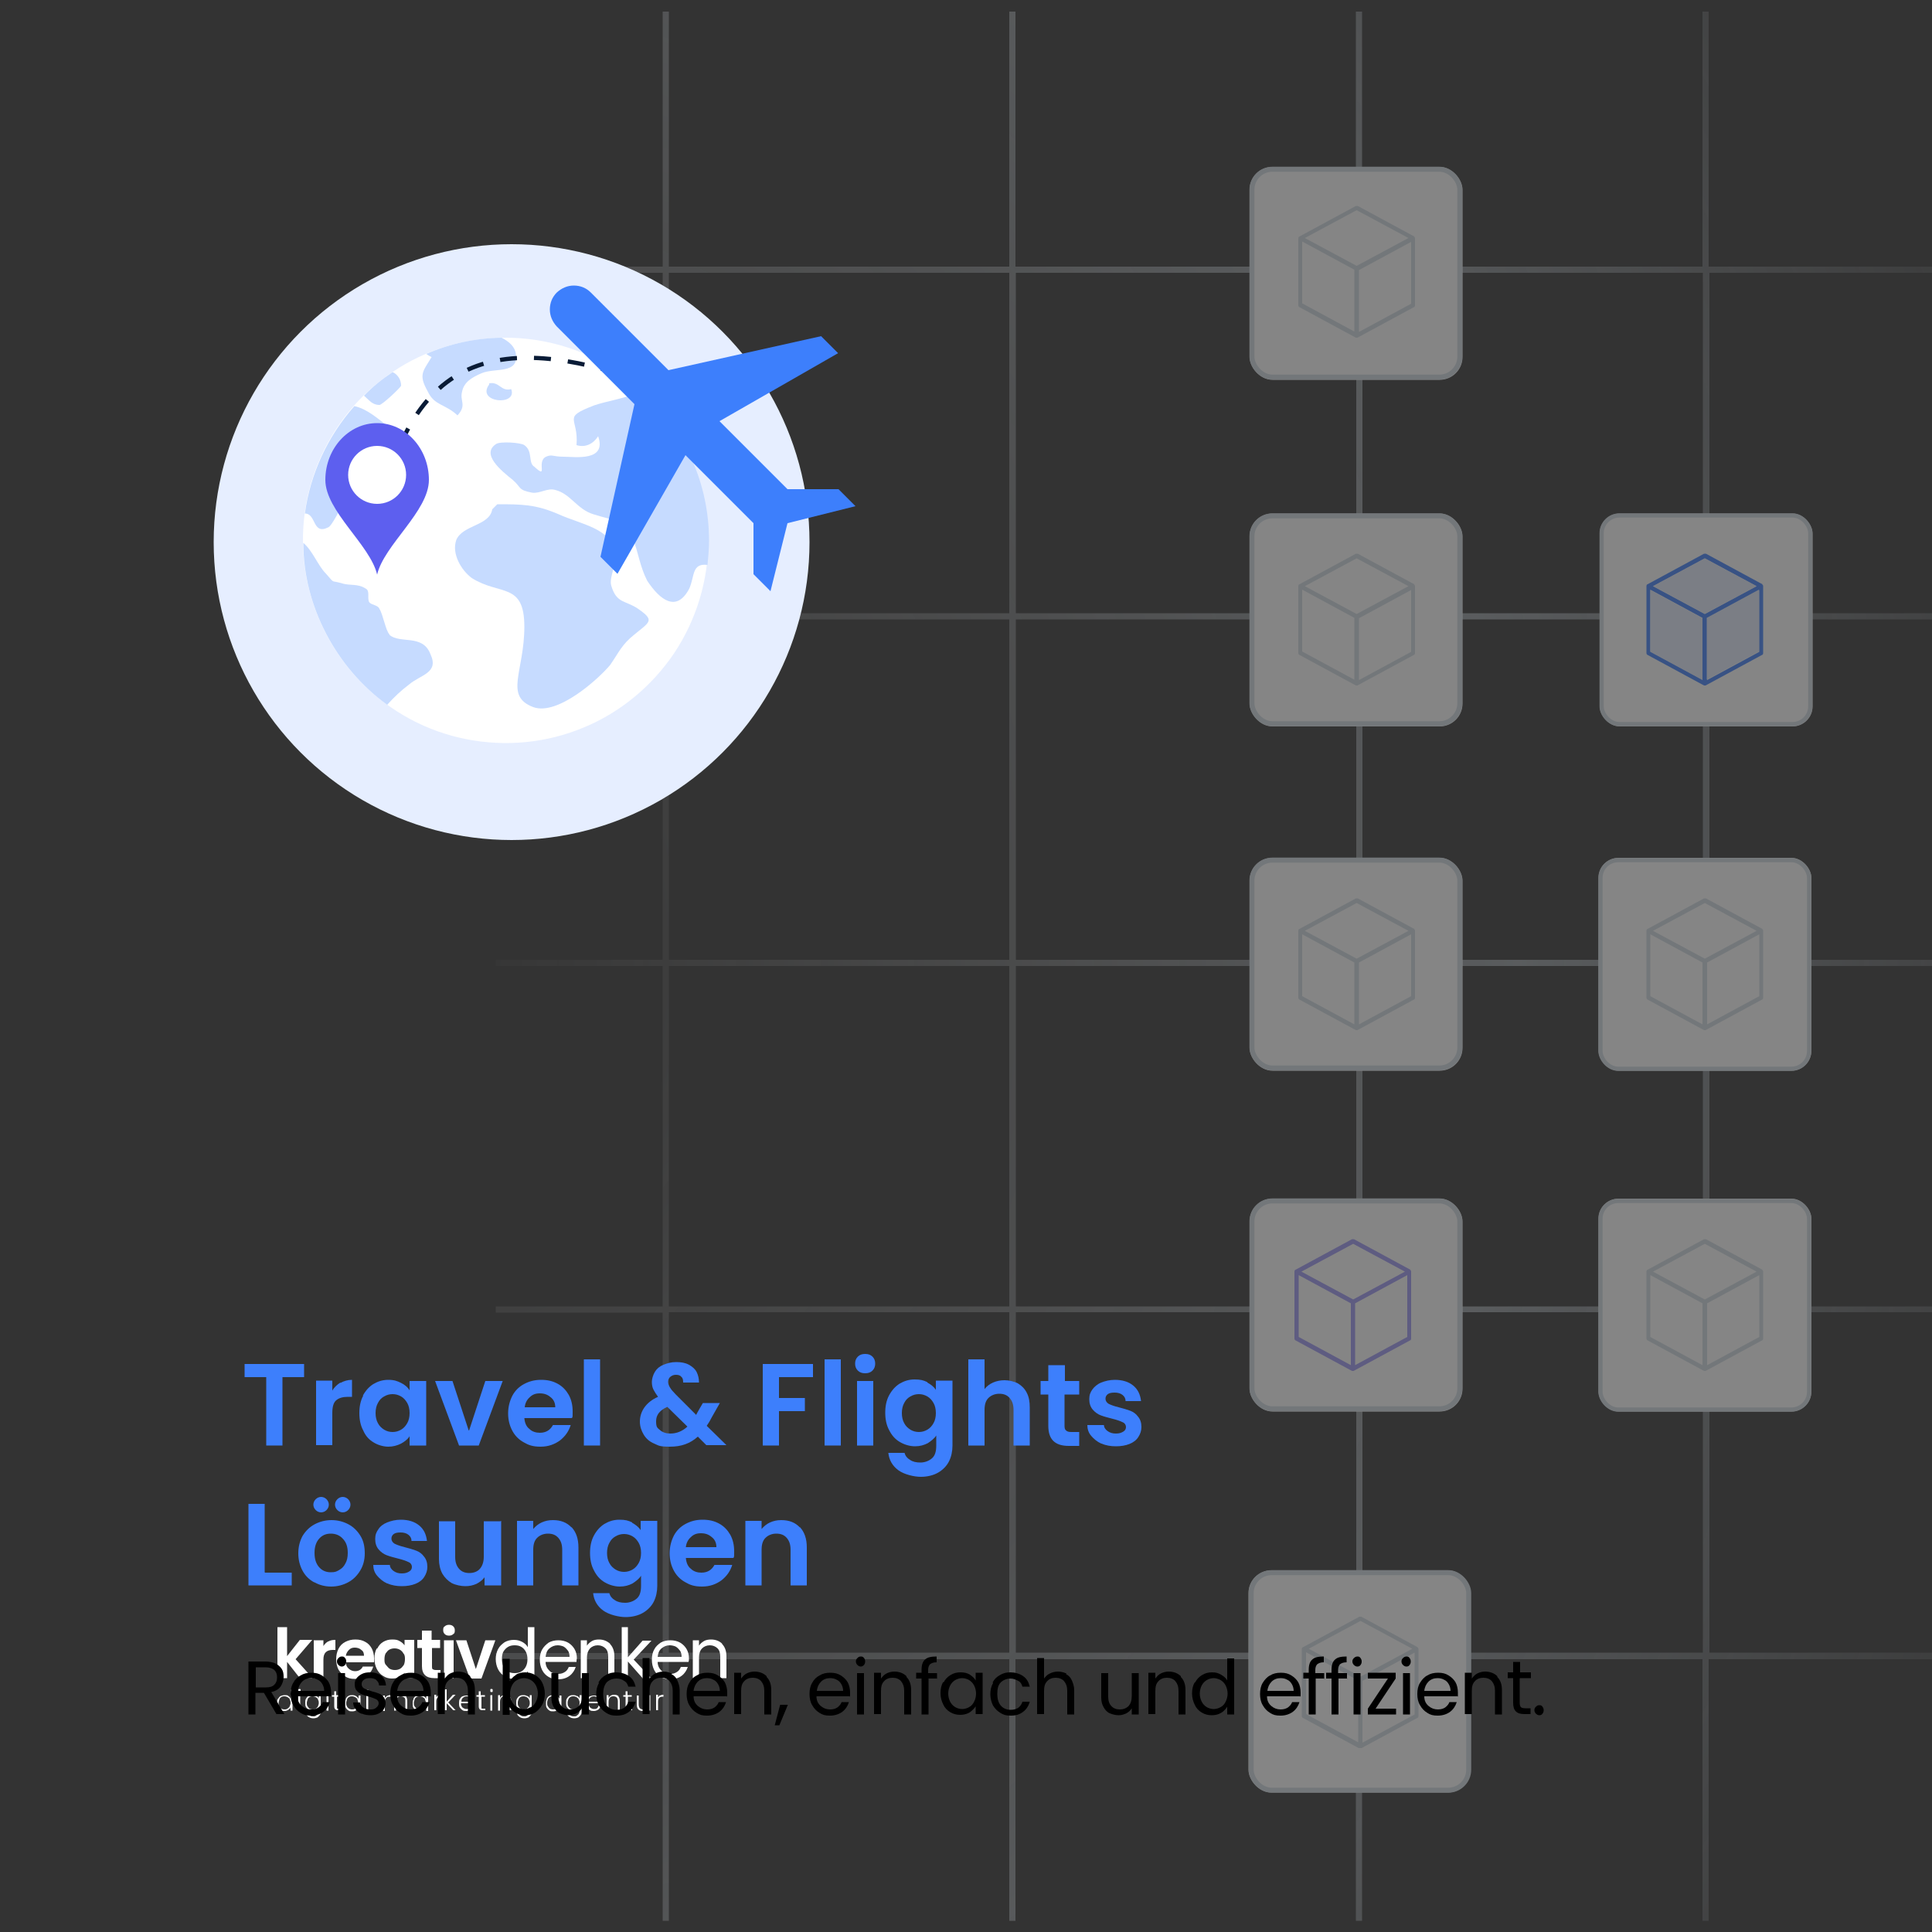 <svg xmlns="http://www.w3.org/2000/svg" xmlns:xlink="http://www.w3.org/1999/xlink" viewBox="0 0 500 500"><rect x="0" y="0" width="500" height="500" fill="#333333" stroke="none"/><defs><style>      .cls-1 {        clip-path: url(#clippath-6);      }      .cls-2 {        clip-path: url(#clippath-7);      }      .cls-3 {        fill: #d2dce4;      }      .cls-4 {        clip-path: url(#clippath-4);      }      .cls-5 {        mask: url(#mask-1);      }      .cls-6 {        fill-opacity: .5;      }      .cls-6, .cls-7, .cls-8, .cls-9 {        fill: #fece4d;      }      .cls-10 {        fill: url(#Unbenannter_Verlauf_55);        fill-rule: evenodd;      }      .cls-11 {        fill: #fff;      }      .cls-12 {        mask: url(#mask);      }      .cls-13 {        stroke-width: 1.1px;      }      .cls-13, .cls-14, .cls-15, .cls-16, .cls-17, .cls-18 {        fill: none;      }      .cls-13, .cls-15, .cls-18 {        stroke: #d2dce4;      }      .cls-19 {        fill: #e6eeff;      }      .cls-20 {        clip-path: url(#clippath-1);      }      .cls-21 {        fill: #5d5fef;      }      .cls-22 {        clip-path: url(#clippath-5);      }      .cls-23 {        clip-path: url(#clippath-8);      }      .cls-15 {        stroke-width: 1.3px;      }      .cls-16 {        isolation: isolate;        stroke: #3d7ffc;        stroke-width: 1.1px;      }      .cls-16, .cls-24 {        opacity: .8;      }      .cls-25 {        clip-path: url(#clippath-3);      }      .cls-8 {        fill-opacity: .7;      }      .cls-26 {        fill: #c6dbff;      }      .cls-27 {        fill: #9d97f4;      }      .cls-28 {        fill: #f5f8ff;        stroke: #000;        stroke-width: .3px;      }      .cls-9 {        fill-opacity: .3;      }      .cls-17 {        stroke: #091b36;        stroke-dasharray: 4.4 4.4;        stroke-linejoin: round;        stroke-width: 1.1px;      }      .cls-29 {        fill: #3d7ffc;      }      .cls-30 {        clip-path: url(#clippath-2);      }      .cls-18 {        stroke-width: .9px;      }      .cls-31 {        clip-path: url(#clippath);      }      .cls-32 {        opacity: .5;      }    </style><radialGradient id="Unbenannter_Verlauf_55" data-name="Unbenannter Verlauf 55" cx=".2" cy="500" fx=".2" fy="500" r=".9" gradientTransform="translate(-.4 295549.5) scale(533.5 -590.6)" gradientUnits="userSpaceOnUse"><stop offset="0" stop-color="#fff" stop-opacity="0"></stop><stop offset=".6" stop-color="#d2dce4" stop-opacity=".6"></stop><stop offset="1" stop-color="#d2dce4" stop-opacity="0"></stop></radialGradient><clipPath id="clippath"><rect class="cls-14" x="426" y="143.3" width="30.3" height="34.1"></rect></clipPath><clipPath id="clippath-1"><rect class="cls-14" x="426" y="232.5" width="30.3" height="34.1"></rect></clipPath><clipPath id="clippath-2"><rect class="cls-14" x="426" y="320.6" width="30.3" height="34.1"></rect></clipPath><clipPath id="clippath-3"><rect class="cls-14" x="335.9" y="143.3" width="30.3" height="34.1"></rect></clipPath><clipPath id="clippath-4"><rect class="cls-14" x="335.9" y="232.5" width="30.3" height="34.1"></rect></clipPath><clipPath id="clippath-5"><rect class="cls-14" x="335" y="320.6" width="30.3" height="34.1"></rect></clipPath><clipPath id="clippath-6"><rect class="cls-14" x="336.9" y="418.3" width="30.3" height="34.1"></rect></clipPath><clipPath id="clippath-7"><rect class="cls-14" x="335.9" y="53.2" width="30.3" height="34.1"></rect></clipPath><clipPath id="clippath-8"><rect class="cls-14" x="516.1" y="232.5" width="30.3" height="34.1"></rect></clipPath><mask id="mask" x="-27" y="404.1" width="82.1" height="28.9" maskUnits="userSpaceOnUse"><g id="mask0_1855_57356"><path class="cls-26" d="M-27,404.1H29.7v25.4H-27v-25.4Z"></path></g></mask><mask id="mask-1" x="-26.9" y="401.6" width="82.1" height="31.4" maskUnits="userSpaceOnUse"><g id="mask1_1855_57356"><rect class="cls-28" x="-26.8" y="401.7" width="56.3" height="26.3"></rect></g></mask></defs><g><g id="Ebene_1"><g class="cls-32"><g class="cls-24"><path class="cls-10" d="M173.1,3h-1.6s0,66,0,66h-43.2v1.6s43.2,0,43.2,0v88.1h-43.2v1.6s43.2,0,43.2,0v88.1h-43.2v1.6s43.2,0,43.2,0v88.1h-43.2v1.6s43.2,0,43.2,0v88.1h-43.2v1.6s43.2,0,43.2,0v67.7h1.6v-67.7h88.1v67.7h1.6v-67.7h88.1v67.7h1.6v-67.7h88.1v67.7h1.6v-67.7h88.1v67.7h1.6v-67.7h42.4v-1.6h-42.4v-88.1h42.4v-1.6h-42.4v-88.1h42.4v-1.6h-42.4v-88.1h42.4v-1.6h-42.4v-88.1h42.4v-1.6h-42.4V3h-1.6s0,66,0,66h-88.1V3h-1.6s0,66,0,66h-88.1V3h-1.6s0,66,0,66h-88.1V3h-1.6s0,66,0,66h-88.1V3ZM173.1,160.3h88.1v88.1h-88.1v-88.1ZM352.6,250h88.1v88.1h-88.1v-88.1ZM351,338.1h-88.1v-88.1h88.1v88.1ZM352.6,248.4v-88.1h88.1v88.1h-88.1ZM351,248.4h-88.1v-88.1h88.1v88.1ZM173.1,250h88.1v88.1h-88.1v-88.1ZM173.1,427.7v-88.1h88.1v88.1h-88.1ZM262.9,427.7v-88.1h88.1v88.1h-88.1ZM352.6,427.7v-88.1h88.1v88.1h-88.1ZM530.5,427.7h-88.1v-88.1h88.1v88.1ZM530.5,338.1h-88.1v-88.1h88.1v88.1ZM530.5,248.4h-88.1v-88.1h88.1v88.1ZM530.5,70.6v88.1h-88.1v-88.1h88.1ZM440.7,70.6v88.1h-88.1v-88.1h88.1ZM351,70.6v88.1h-88.1v-88.1h88.1ZM261.2,70.6v88.1h-88.1v-88.1h88.1Z"></path><g><rect class="cls-11" x="414" y="132.9" width="55.1" height="55.1" rx="5.2" ry="5.2"></rect><rect class="cls-13" x="414.5" y="133.4" width="54" height="54" rx="4.6" ry="4.6"></rect></g><g class="cls-31"><g><path class="cls-29" d="M456.1,151.2l-14.6-7.9c-.2,0-.4,0-.5,0l-14.6,7.9c-.2,0-.3.3-.3.5v17.3c0,.2.1.4.3.5l14.6,7.9s0,0,0,0c0,0,0,0,0,0,0,0,.1,0,.2,0s.1,0,.2,0c0,0,0,0,0,0,0,0,0,0,0,0l14.6-7.9c.2,0,.3-.3.3-.5v-17.3c0-.2-.1-.4-.3-.5h0ZM440.6,159.9v16l-13.5-7.3v-16l13.5,7.3ZM454.6,151.7l-13.4,7.2-13.4-7.2,13.4-7.2,13.4,7.2ZM455.3,152.7v16l-13.5,7.3v-16l13.5-7.3Z"></path><path class="cls-19" d="M441.7,159.9l13.5-7.3v16l-13.5,7.3v-16Z"></path><path class="cls-19" d="M427.1,152.7l13.5,7.3v16l-13.5-7.3v-16Z"></path><path class="cls-19" d="M441.2,144.5l-13.4,7.2,13.4,7.2,13.4-7.2-13.4-7.2Z"></path></g></g><g><rect class="cls-11" x="413.7" y="222" width="55.1" height="55.1" rx="5.2" ry="5.2"></rect><rect class="cls-13" x="414.2" y="222.6" width="54" height="54" rx="4.6" ry="4.6"></rect></g><g class="cls-20"><path class="cls-3" d="M456.1,240.4l-14.6-7.9c-.2,0-.4,0-.5,0l-14.6,7.9c-.2,0-.3.3-.3.5v17.3c0,.2.1.4.3.5l14.6,7.9s0,0,0,0c0,0,0,0,0,0,0,0,.1,0,.2,0s.1,0,.2,0c0,0,0,0,0,0,0,0,0,0,0,0l14.6-7.9c.2,0,.3-.3.3-.5v-17.3c0-.2-.1-.4-.3-.5h0ZM440.6,249.1v16l-13.5-7.3v-16l13.5,7.3ZM454.6,240.9l-13.4,7.2-13.4-7.2,13.4-7.2,13.4,7.2ZM455.3,241.8v16l-13.5,7.3v-16l13.5-7.3Z"></path></g><g><rect class="cls-11" x="413.7" y="310.2" width="55.1" height="55.1" rx="5.2" ry="5.2"></rect><rect class="cls-13" x="414.2" y="310.8" width="54" height="54" rx="4.6" ry="4.6"></rect></g><g class="cls-30"><path class="cls-3" d="M456.1,328.6l-14.6-7.9c-.2,0-.4,0-.5,0l-14.6,7.9c-.2,0-.3.3-.3.5v17.3c0,.2.1.4.3.5l14.6,7.9s0,0,0,0c0,0,0,0,0,0,0,0,.1,0,.2,0s.1,0,.2,0c0,0,0,0,0,0,0,0,0,0,0,0l14.6-7.9c.2,0,.3-.3.3-.5v-17.3c0-.2-.1-.4-.3-.5h0ZM440.6,337.3v16l-13.5-7.3v-16l13.5,7.3ZM454.6,329.1l-13.4,7.2-13.4-7.2,13.4-7.2,13.4,7.2ZM455.3,330v16l-13.5,7.3v-16l13.5-7.3Z"></path></g><g><rect class="cls-11" x="323.4" y="132.9" width="55.1" height="55.1" rx="5.9" ry="5.9"></rect><rect class="cls-15" x="324" y="133.5" width="53.8" height="53.8" rx="5.3" ry="5.3"></rect></g><g class="cls-25"><path class="cls-3" d="M366,151.2l-14.6-7.9c-.2,0-.4,0-.5,0l-14.6,7.9c-.2,0-.3.3-.3.5v17.3c0,.2.1.4.3.5l14.6,7.9s0,0,0,0c0,0,0,0,0,0,0,0,.1,0,.2,0s.1,0,.2,0c0,0,0,0,0,0,0,0,0,0,0,0l14.6-7.9c.2,0,.3-.3.3-.5v-17.3c0-.2-.1-.4-.3-.5h0ZM350.5,159.9v16l-13.5-7.3v-16l13.5,7.3ZM364.5,151.7l-13.4,7.2-13.4-7.2,13.4-7.2,13.4,7.2ZM365.2,152.7v16l-13.5,7.3v-16l13.5-7.3Z"></path></g><g><rect class="cls-11" x="323.4" y="222" width="55.1" height="55.1" rx="5.9" ry="5.9"></rect><rect class="cls-15" x="324" y="222.6" width="53.8" height="53.8" rx="5.3" ry="5.3"></rect></g><g class="cls-4"><path class="cls-3" d="M366,240.4l-14.6-7.9c-.2,0-.4,0-.5,0l-14.6,7.9c-.2,0-.3.3-.3.5v17.3c0,.2.1.4.3.5l14.6,7.9s0,0,0,0c0,0,0,0,0,0,0,0,.1,0,.2,0s.1,0,.2,0c0,0,0,0,0,0,0,0,0,0,0,0l14.6-7.9c.2,0,.3-.3.3-.5v-17.3c0-.2-.1-.4-.3-.5h0ZM350.5,249.1v16l-13.5-7.3v-16l13.5,7.3ZM364.5,240.9l-13.4,7.2-13.4-7.2,13.4-7.2,13.4,7.2ZM365.2,241.8v16l-13.5,7.3v-16l13.5-7.3Z"></path></g><g><rect class="cls-11" x="323.4" y="310.2" width="55.1" height="55.1" rx="5.9" ry="5.9"></rect><rect class="cls-15" x="324" y="310.8" width="53.8" height="53.8" rx="5.3" ry="5.3"></rect></g><g class="cls-22"><path class="cls-27" d="M365,328.6l-14.6-7.9c-.2,0-.4,0-.5,0l-14.6,7.9c-.2,0-.3.3-.3.5v17.3c0,.2.1.4.3.5l14.6,7.9s0,0,0,0c0,0,0,0,0,0,0,0,.1,0,.2,0s.1,0,.2,0c0,0,0,0,0,0,0,0,0,0,0,0l14.6-7.9c.2,0,.3-.3.3-.5v-17.3c0-.2-.1-.4-.3-.5h0ZM349.6,337.3v16l-13.5-7.3v-16l13.5,7.3ZM363.6,329.1l-13.4,7.2-13.4-7.2,13.4-7.2,13.4,7.2ZM364.2,330v16l-13.5,7.3v-16l13.5-7.3Z"></path></g><g><rect class="cls-11" x="323.1" y="406.4" width="57.5" height="57.5" rx="5.9" ry="5.9"></rect><rect class="cls-15" x="323.8" y="407" width="56.3" height="56.3" rx="5.3" ry="5.3"></rect></g><g class="cls-1"><path class="cls-3" d="M366.9,426.3l-14.6-7.9c-.2,0-.4,0-.5,0l-14.6,7.9c-.2,0-.3.3-.3.5v17.3c0,.2.1.4.3.5l14.6,7.9s0,0,0,0c0,0,0,0,0,0,0,0,.1,0,.2,0s.1,0,.2,0c0,0,0,0,0,0,0,0,0,0,0,0l14.6-7.9c.2,0,.3-.3.3-.5v-17.3c0-.2-.1-.4-.3-.5h0ZM351.5,434.9v16l-13.5-7.3v-16l13.5,7.3ZM365.5,426.7l-13.4,7.2-13.4-7.2,13.4-7.2,13.4,7.2ZM366.1,427.7v16l-13.5,7.3v-16l13.5-7.3Z"></path></g><g><rect class="cls-11" x="323.4" y="43.2" width="55.1" height="55.1" rx="5.9" ry="5.9"></rect><rect class="cls-15" x="324" y="43.8" width="53.8" height="53.8" rx="5.3" ry="5.3"></rect></g><g class="cls-2"><path class="cls-3" d="M366,61.2l-14.6-7.9c-.2,0-.4,0-.5,0l-14.6,7.9c-.2,0-.3.3-.3.5v17.3c0,.2.1.4.3.5l14.6,7.9s0,0,0,0c0,0,0,0,0,0,0,0,.1,0,.2,0s.1,0,.2,0c0,0,0,0,0,0,0,0,0,0,0,0l14.6-7.9c.2,0,.3-.3.3-.5v-17.3c0-.2-.1-.4-.3-.5h0ZM350.5,69.8v16l-13.5-7.3v-16l13.5,7.3ZM364.5,61.6l-13.4,7.2-13.4-7.2,13.4-7.2,13.4,7.2ZM365.2,62.6v16l-13.5,7.3v-16l13.5-7.3Z"></path></g><g><rect class="cls-11" x="503.8" y="222" width="55.1" height="55.1" rx="4.2" ry="4.2"></rect><rect class="cls-18" x="504.2" y="222.5" width="54.2" height="54.2" rx="3.8" ry="3.8"></rect></g></g><g class="cls-23"><g><path class="cls-7" d="M546.2,240.4l-14.6-7.9c-.2,0-.4,0-.5,0l-14.6,7.9c-.2,0-.3.3-.3.5v17.3c0,.2.1.4.3.5l14.6,7.9s0,0,0,0c0,0,0,0,0,0,0,0,.1,0,.2,0s.1,0,.2,0c0,0,0,0,0,0,0,0,0,0,0,0l14.6-7.9c.2,0,.3-.3.3-.5v-17.3c0-.2-.1-.4-.3-.5h0ZM530.7,249.1v16l-13.5-7.3v-16l13.5,7.3ZM544.7,240.9l-13.4,7.2-13.4-7.2,13.4-7.2,13.4,7.2ZM545.3,241.8v16l-13.5,7.3v-16l13.5-7.3Z"></path><path class="cls-8" d="M531.8,249.1l13.5-7.3v16l-13.5,7.3v-16Z"></path><path class="cls-9" d="M517.2,241.8l13.5,7.3v16l-13.5-7.3v-16Z"></path><path class="cls-6" d="M531.3,233.7l-13.4,7.2,13.4,7.2,13.4-7.2-13.4-7.2Z"></path></g></g></g><g><g><path class="cls-11" d="M77.6,434.3l-3.3-4.2v4.2h-2.5v-13.2h2.5v7.5l3.3-4.2h3.2l-4.3,5,4.4,4.9h-3.3,0Z"></path><path class="cls-11" d="M85,424.8c.5-.3,1.1-.4,1.8-.4v2.6h-.7c-.8,0-1.4.2-1.8.6s-.6,1-.6,1.9v4.9h-2.5v-9.9h2.5v1.5c.3-.5.7-.9,1.2-1.2h0Z"></path><path class="cls-11" d="M96.7,430.2h-7.2c0,.7.3,1.3.8,1.7s1,.6,1.6.6c.9,0,1.6-.4,2-1.2h2.7c-.3,1-.8,1.7-1.7,2.3s-1.8.9-3,.9-1.8-.2-2.5-.6-1.3-1-1.8-1.8c-.4-.8-.6-1.7-.6-2.7s.2-1.9.6-2.7c.4-.8,1-1.4,1.8-1.8s1.6-.6,2.6-.6,1.8.2,2.5.6c.8.4,1.3,1,1.7,1.7.4.8.6,1.6.6,2.5v1.1ZM94.2,428.5c0-.7-.2-1.2-.7-1.5-.4-.4-1-.6-1.7-.6s-1.1.2-1.5.6-.7.9-.8,1.5h4.7Z"></path><path class="cls-11" d="M97.6,426.7c.4-.8.9-1.4,1.6-1.8s1.4-.6,2.3-.6,1.4.1,1.9.4c.6.3,1,.7,1.3,1.1v-1.4h2.5v9.9h-2.5v-1.4c-.3.4-.8.9-1.3,1.1-.6.3-1.2.4-2,.4s-1.6-.2-2.3-.7c-.7-.4-1.2-1-1.6-1.8s-.6-1.7-.6-2.7.2-1.9.6-2.6h0ZM104.4,427.9c-.2-.4-.6-.8-1-1s-.8-.3-1.3-.3-.9.1-1.3.3-.7.6-1,1c-.2.4-.3.9-.3,1.5s0,1.1.4,1.5.6.8,1,1,.8.3,1.3.3.9-.1,1.3-.3c.4-.2.7-.6,1-1,.2-.4.3-1,.3-1.5s0-1.1-.4-1.5Z"></path><path class="cls-11" d="M111.8,426.5v4.8c0,.3,0,.6.2.7s.4.2.8.2h1.2v2.1h-1.6c-2.1,0-3.2-1-3.2-3.1v-4.7h-1.2v-2.1h1.2v-2.4h2.5v2.4h2.2v2.1h-2.2,0Z"></path><path class="cls-11" d="M115.1,422.9c-.3-.3-.4-.6-.4-1s0-.8.4-1c.3-.3.7-.4,1.1-.4s.8.1,1.1.4c.3.3.4.6.4,1s0,.8-.4,1c-.3.3-.7.4-1.1.4s-.8-.1-1.1-.4ZM117.4,424.5v9.9h-2.5v-9.9h2.5Z"></path><path class="cls-11" d="M123.1,432.1l2.5-7.6h2.6l-3.6,9.9h-3l-3.6-9.9h2.7l2.5,7.6h0Z"></path><path class="cls-11" d="M128.9,426.8c.4-.8,1-1.3,1.7-1.8.7-.4,1.5-.6,2.4-.6s1.5.2,2.1.5,1.2.8,1.5,1.4v-5.2h1.7v13.2h-1.7v-1.8c-.3.6-.8,1.1-1.4,1.4-.6.4-1.4.6-2.2.6s-1.7-.2-2.4-.7c-.7-.4-1.3-1-1.7-1.8s-.6-1.7-.6-2.6.2-1.9.6-2.6h0ZM136.1,427.5c-.3-.6-.7-1-1.2-1.3s-1.1-.4-1.7-.4-1.2.1-1.7.4-.9.7-1.2,1.2-.4,1.2-.4,1.9.1,1.4.4,2c.3.6.7,1,1.2,1.3s1.1.4,1.7.4,1.2-.1,1.7-.4.9-.7,1.2-1.3c.3-.6.4-1.2.4-1.9s-.1-1.3-.4-1.9h0Z"></path><path class="cls-11" d="M149,430.1h-7.8c0,1,.4,1.7,1,2.3s1.3.8,2.2.8,1.3-.2,1.8-.5.8-.8,1-1.3h1.8c-.3.9-.8,1.7-1.6,2.3s-1.8.9-2.9.9-1.8-.2-2.5-.6-1.3-1-1.7-1.8-.6-1.7-.6-2.7.2-1.9.6-2.6,1-1.3,1.7-1.8c.7-.4,1.6-.6,2.5-.6s1.8.2,2.5.6,1.3,1,1.7,1.7.6,1.5.6,2.4c-.1.3-.1.6-.1.9h-.2ZM146.9,427.1c-.3-.4-.7-.8-1.1-1-.5-.2-1-.3-1.5-.3-.8,0-1.5.3-2.1.8s-.9,1.2-1,2.2h6.2c0-.6-.1-1.1-.4-1.6h0Z"></path><path class="cls-11" d="M157.9,425.5c.7.7,1.1,1.8,1.1,3.1v5.7h-1.6v-5.5c0-1-.2-1.7-.7-2.2s-1.2-.8-2-.8-1.5.3-2,.8c-.5.6-.8,1.3-.8,2.3v5.4h-1.6v-9.8h1.6v1.4c.3-.5.8-.9,1.3-1.2s1.2-.4,1.8-.4c1.2,0,2.1.4,2.9,1.1h0Z"></path><path class="cls-11" d="M166.3,434.3l-3.8-4.3v4.3h-1.6v-13.2h1.6v7.8l3.8-4.3h2.3l-4.6,4.9,4.6,4.9h-2.3Z"></path><path class="cls-11" d="M178,430.1h-7.8c0,1,.4,1.7,1,2.3s1.3.8,2.2.8,1.3-.2,1.8-.5.8-.8,1-1.3h1.8c-.3.9-.8,1.7-1.6,2.3-.8.6-1.8.9-2.9.9s-1.8-.2-2.5-.6-1.3-1-1.7-1.8-.6-1.7-.6-2.7.2-1.9.6-2.6c.4-.8,1-1.3,1.7-1.8.7-.4,1.6-.6,2.5-.6s1.8.2,2.5.6,1.3,1,1.7,1.7.6,1.5.6,2.4-.1.6-.1.9h-.2ZM175.9,427.1c-.3-.4-.7-.8-1.1-1-.5-.2-1-.3-1.5-.3-.8,0-1.5.3-2.1.8s-.9,1.2-1,2.2h6.2c0-.6-.1-1.1-.4-1.6h0Z"></path><path class="cls-11" d="M186.9,425.5c.7.7,1.1,1.8,1.1,3.1v5.7h-1.6v-5.5c0-1-.2-1.7-.7-2.2s-1.2-.8-2-.8-1.5.3-2,.8-.8,1.3-.8,2.3v5.4h-1.6v-9.8h1.6v1.4c.3-.5.8-.9,1.3-1.2s1.2-.4,1.8-.4c1.2,0,2.2.4,2.9,1.1h0Z"></path></g><g><path class="cls-11" d="M72,439.6c.2-.3.4-.6.7-.7.3-.1.6-.2,1-.2s.7,0,.9.2c.3.2.5.4.6.7v-2.3h.5v5.4h-.5v-.9c0,.3-.3.5-.6.7s-.6.3-1,.3-.7,0-1-.2-.5-.4-.7-.7c-.2-.3-.2-.7-.2-1.1s0-.8.2-1.1h0ZM75,439.8c0-.2-.3-.4-.6-.6-.2-.1-.5-.2-.8-.2s-.5,0-.8.2c-.2.1-.4.3-.5.6,0,.2-.2.5-.2.9s0,.6.2.9c0,.2.3.4.5.6.2.1.5.2.8.2s.5,0,.8-.2c.2-.1.4-.3.6-.6,0-.2.2-.5.2-.8s0-.6-.2-.9h0Z"></path><path class="cls-11" d="M77.2,437.8s0-.2,0-.3,0-.2,0-.3c0,0,.2-.1.3-.1s.2,0,.3.1c0,0,0,.2,0,.3s0,.2,0,.3c0,0-.2.1-.3.1s-.2,0-.2-.1h-.1ZM77.7,438.7v4h-.5v-4h.5Z"></path><path class="cls-11" d="M81.9,438.9c.3.2.5.4.6.7v-.9h.5v4.1c0,.4,0,.7-.2,1s-.4.5-.7.7c-.3.1-.6.2-1,.2s-.9-.1-1.3-.4-.6-.6-.6-1h.5c0,.3.2.5.5.7.2.2.6.2.9.2s.5,0,.7-.2.4-.3.5-.5.2-.5.2-.8v-1c0,.3-.3.5-.6.7-.3.2-.6.3-1,.3s-.7,0-1-.2-.5-.4-.7-.7c-.2-.3-.2-.7-.2-1.1s0-.8.2-1.1.4-.6.7-.7c.3-.2.6-.2,1-.2s.7.1,1,.3h0ZM82.3,439.8c0-.2-.3-.4-.6-.6-.2-.1-.5-.2-.8-.2s-.5,0-.8.2c-.2.1-.4.3-.5.6,0,.2-.2.5-.2.9s0,.6.2.9.3.4.5.6c.2.1.5.2.8.2s.5,0,.8-.2c.2-.1.4-.3.6-.6,0-.2.2-.5.2-.8s0-.6-.2-.9h0Z"></path><path class="cls-11" d="M84.5,437.8s0-.2,0-.3,0-.2,0-.3.2-.1.3-.1.2,0,.3.1c0,0,0,.2,0,.3s0,.2,0,.3-.2.1-.3.1-.2,0-.3-.1ZM85,438.7v4h-.5v-4h.5Z"></path><path class="cls-11" d="M87.2,439.1v2.5c0,.2,0,.4,0,.5s.2.1.5.1h.5v.4h-.6c-.3,0-.6,0-.8-.2s-.3-.4-.3-.8v-2.5h-.6v-.4h.6v-1h.5v1h1.1v.4h-1.1.1Z"></path><path class="cls-11" d="M89.5,439.6c.2-.3.4-.6.7-.7.3-.2.6-.2,1-.2s.7.1,1,.3.5.4.6.7v-.9h.5v4h-.5v-.9c0,.3-.3.5-.6.7-.3.2-.6.3-1,.3s-.7,0-1-.2-.5-.4-.7-.7c-.2-.3-.2-.7-.2-1.1s0-.8.2-1.1v-.2ZM92.5,439.8c0-.2-.3-.4-.6-.6-.2-.1-.5-.2-.8-.2s-.5,0-.8.2c-.2.1-.4.3-.5.6,0,.2-.2.5-.2.9s0,.6.2.9c0,.2.3.4.5.6.2.1.5.2.8.2s.5,0,.8-.2c.2-.1.4-.3.6-.6,0-.2.2-.5.2-.8s0-.6-.2-.9h0Z"></path><path class="cls-11" d="M95.3,437.3v5.4h-.5v-5.4h.5Z"></path><path class="cls-11" d="M105,439c.3.3.4.7.4,1.3v2.3h-.5v-2.3c0-.4,0-.8-.3-1s-.5-.3-.9-.3-.7.1-.9.4c-.2.2-.3.6-.3,1.1v2.2h-.5v-2.3c0-.4,0-.8-.3-1s-.5-.3-.9-.3-.7.1-.9.4c-.2.2-.3.6-.3,1.1v2.2h-.5v-4h.5v.7c0-.2.3-.4.6-.6.2-.1.5-.2.8-.2s.7,0,.9.2c.3.2.4.4.6.7,0-.3.3-.6.6-.7.3-.2.6-.2.9-.2.5,0,.9.1,1.2.4h-.2Z"></path><path class="cls-11" d="M107,439.6c.2-.3.4-.6.7-.7.3-.2.6-.2,1-.2s.7.1,1,.3.5.4.6.7v-.9h.5v4h-.5v-.9c0,.3-.3.5-.6.7-.3.2-.6.3-1,.3s-.7,0-1-.2-.5-.4-.7-.7c-.2-.3-.2-.7-.2-1.1s0-.8.2-1.1v-.2ZM110,439.8c0-.2-.3-.4-.6-.6-.2-.1-.5-.2-.8-.2s-.5,0-.8.2c-.2.1-.4.3-.5.6,0,.2-.2.5-.2.9s0,.6.2.9.3.4.5.6c.2.1.5.2.8.2s.5,0,.8-.2c.2-.1.4-.3.6-.6,0-.2.2-.5.2-.8s0-.6-.2-.9h0Z"></path><path class="cls-11" d="M113.2,438.8c.2-.1.5-.2.9-.2v.5h0c-.4,0-.7.1-.9.3s-.3.5-.3,1v2.2h-.5v-4h.5v.7c0-.2.3-.4.5-.6h0Z"></path><path class="cls-11" d="M117.3,442.6l-1.7-1.8v1.8h-.5v-5.4h.5v3.2l1.6-1.8h.7l-1.9,2,1.9,2h-.7,0Z"></path><path class="cls-11" d="M122.6,440.8h-3.3c0,.3,0,.6.2.8,0,.2.3.4.5.5s.4.2.7.2.6,0,.8-.2c.2-.2.4-.4.4-.7h.6c0,.4-.3.7-.6,1-.3.2-.7.4-1.2.4s-.7,0-1-.2-.5-.4-.7-.7c-.2-.3-.2-.7-.2-1.1s0-.8.2-1.1c.2-.3.4-.6.7-.7s.6-.2,1-.2.7,0,1,.2.5.4.7.7c0,.3.2.6.2.9v.4-.2ZM122,439.7c0-.2-.3-.4-.5-.5s-.4-.2-.7-.2-.7.1-1,.4c-.3.2-.4.6-.4,1h2.8c0-.3,0-.6-.2-.8h0Z"></path><path class="cls-11" d="M124.6,439.1v2.5c0,.2,0,.4,0,.5s.2.1.5.1h.5v.4h-.6c-.3,0-.6,0-.8-.2s-.3-.4-.3-.8v-2.5h-.6v-.4h.6v-1h.5v1h1.1v.4h-1.1.1Z"></path><path class="cls-11" d="M126.9,437.8s0-.2,0-.3,0-.2,0-.3.2-.1.3-.1.2,0,.3.1c0,0,0,.2,0,.3s0,.2,0,.3-.2.1-.3.1-.2,0-.3-.1ZM127.4,438.7v4h-.5v-4h.5Z"></path><path class="cls-11" d="M131.9,439c.3.3.4.7.4,1.3v2.3h-.5v-2.3c0-.4-.1-.8-.3-1s-.5-.3-.9-.3-.7.1-.9.4c-.2.2-.3.6-.3,1.1v2.2h-.5v-4h.5v.7c.1-.2.3-.4.6-.6.2-.1.5-.2.8-.2.5,0,.9.1,1.2.4h-.1Z"></path><path class="cls-11" d="M136.5,438.9c.3.2.5.4.6.7v-.9h.5v4.1c0,.4,0,.7-.2,1s-.4.5-.7.7c-.3.1-.6.2-1,.2s-.9-.1-1.3-.4-.6-.6-.6-1h.5c.1.3.2.5.5.7s.6.2.9.2.5,0,.7-.2.4-.3.5-.5.2-.5.2-.8v-1c-.1.3-.3.5-.6.7s-.6.3-1,.3-.7,0-1-.2-.5-.4-.7-.7c-.2-.3-.2-.7-.2-1.1s0-.8.2-1.1c.2-.3.4-.6.7-.7.3-.2.6-.2,1-.2s.7.1,1,.3h0ZM136.9,439.8c-.1-.2-.3-.4-.6-.6-.2-.1-.5-.2-.8-.2s-.5,0-.8.2c-.2.1-.4.3-.5.6-.1.2-.2.5-.2.9s0,.6.2.9c.1.2.3.4.5.6.2.1.5.2.8.2s.5,0,.8-.2c.2-.1.4-.3.6-.6.1-.2.2-.5.2-.8s0-.6-.2-.9h0Z"></path><path class="cls-11" d="M141.5,439.6c.2-.3.4-.6.7-.7.3-.2.6-.2,1-.2s.7.1,1,.3.5.4.6.7v-.9h.5v4h-.5v-.9c-.1.3-.3.5-.6.7s-.6.3-1,.3-.7,0-1-.2-.5-.4-.7-.7c-.2-.3-.2-.7-.2-1.1s0-.8.2-1.1v-.2ZM144.5,439.8c-.1-.2-.3-.4-.6-.6-.2-.1-.5-.2-.8-.2s-.5,0-.8.2c-.2.1-.4.3-.5.6-.1.2-.2.5-.2.9s0,.6.2.9c.1.2.3.4.5.6.2.1.5.2.8.2s.5,0,.8-.2c.2-.1.4-.3.6-.6.1-.2.2-.5.2-.8s0-.6-.2-.9h0Z"></path><path class="cls-11" d="M149.4,438.9c.3.2.5.4.6.7v-.9h.5v4.1c0,.4,0,.7-.2,1s-.4.5-.7.7c-.3.1-.6.2-1,.2s-.9-.1-1.3-.4-.6-.6-.6-1h.5c.1.3.2.5.5.7s.6.2.9.2.5,0,.7-.2.4-.3.5-.5.2-.5.2-.8v-1c-.1.3-.3.5-.6.7s-.6.3-1,.3-.7,0-1-.2-.5-.4-.7-.7c-.2-.3-.2-.7-.2-1.1s0-.8.2-1.1c.2-.3.4-.6.7-.7.3-.2.6-.2,1-.2s.7.1,1,.3h0ZM149.8,439.8c-.1-.2-.3-.4-.6-.6-.2-.1-.5-.2-.8-.2s-.5,0-.8.2c-.2.1-.4.3-.5.6-.1.2-.2.5-.2.9s0,.6.2.9c.1.2.3.4.5.6.2.1.5.2.8.2s.5,0,.8-.2c.2-.1.4-.3.6-.6.1-.2.2-.5.2-.8s0-.6-.2-.9h0Z"></path><path class="cls-11" d="M155.6,440.8h-3.3c0,.3.1.6.2.8s.3.4.5.5.4.2.7.2.6,0,.8-.2.4-.4.4-.7h.6c-.1.4-.3.7-.6,1-.3.2-.7.4-1.2.4s-.7,0-1-.2-.5-.4-.7-.7c-.2-.3-.2-.7-.2-1.1s0-.8.2-1.1c.2-.3.4-.6.7-.7s.6-.2,1-.2.7,0,1,.2.5.4.7.7c.1.3.2.6.2.9v.4-.2ZM154.9,439.7c-.1-.2-.3-.4-.5-.5s-.4-.2-.7-.2-.7.1-1,.4c-.3.2-.4.6-.4,1h2.8c0-.3,0-.6-.2-.8h0Z"></path><path class="cls-11" d="M160,439c.3.3.4.7.4,1.3v2.3h-.5v-2.3c0-.4-.1-.8-.3-1s-.5-.3-.9-.3-.7.1-.9.4c-.2.2-.3.6-.3,1.1v2.2h-.5v-4h.5v.7c.1-.2.3-.4.6-.6.2-.1.5-.2.8-.2.5,0,.9.1,1.2.4h-.1Z"></path><path class="cls-11" d="M162.5,439.1v2.5c0,.2,0,.4.1.5s.2.1.5.1h.5v.4h-.6c-.3,0-.6,0-.8-.2s-.3-.4-.3-.8v-2.5h-.6v-.4h.6v-1h.5v1h1.1v.4h-1.1.1Z"></path><path class="cls-11" d="M168.3,438.7v4h-.5v-.7c-.1.2-.3.4-.6.6-.2.1-.5.2-.8.2-.5,0-.9-.1-1.2-.4s-.4-.7-.4-1.3v-2.3h.5v2.3c0,.4.1.8.3,1s.5.3.9.3.7-.1.9-.4.3-.6.3-1.1v-2.2h.6Z"></path><path class="cls-11" d="M170.8,438.8c.2-.1.5-.2.9-.2v.5h-.2c-.4,0-.7.1-.9.3-.2.2-.3.5-.3,1v2.2h-.5v-4h.5v.7c.1-.2.3-.4.5-.6h0Z"></path></g></g><g><g class="cls-12"><g class="cls-5"><path class="cls-16" d="M49,422.8c2.2-.5,4.4.7,5.2,2.8v.2c1.3,3.2-1,6.6-4.4,6.6"></path></g></g><g><path d="M71.6,443.7l-3.3-5.6h-2.2v5.6h-1.8v-13.7h4.4c1,0,1.9.2,2.6.5.7.4,1.2.8,1.6,1.4.4.6.5,1.3.5,2.1s-.3,1.8-.8,2.5c-.5.7-1.4,1.2-2.4,1.4l3.4,5.7h-2.1ZM66.2,436.7h2.6c1,0,1.7-.2,2.2-.7.5-.5.7-1.1.7-1.9s-.2-1.4-.7-1.9c-.5-.4-1.2-.7-2.2-.7h-2.6v5.2Z"></path><path d="M85.6,439h-8.6c0,1.1.4,1.9,1.1,2.5.7.6,1.5.9,2.4.9s1.4-.2,1.9-.5c.5-.4.9-.8,1.1-1.4h1.9c-.3,1-.9,1.9-1.7,2.5s-1.9,1-3.2,1-1.9-.2-2.7-.7c-.8-.5-1.4-1.1-1.9-2-.5-.8-.7-1.8-.7-2.9s.2-2.1.7-2.9c.4-.8,1.1-1.5,1.9-1.9.8-.5,1.7-.7,2.8-.7s1.9.2,2.7.7,1.4,1.1,1.8,1.8c.4.8.6,1.7.6,2.6s0,.7,0,1.1ZM83.4,435.8c-.3-.5-.7-.9-1.2-1.1-.5-.3-1.1-.4-1.7-.4-.9,0-1.7.3-2.3.9-.6.6-1,1.4-1.1,2.4h6.8c0-.7-.2-1.3-.5-1.8Z"></path><path d="M87.6,430.9c-.2-.2-.4-.5-.4-.9s.1-.6.4-.9.5-.4.9-.4.6.1.8.4c.2.2.3.5.3.9s-.1.6-.3.9c-.2.2-.5.4-.8.4s-.6-.1-.9-.4ZM89.3,433v10.7h-1.8v-10.7h1.8Z"></path><path d="M93.5,443.5c-.7-.3-1.2-.7-1.5-1.2-.4-.5-.6-1.1-.6-1.7h1.8c0,.5.3,1,.8,1.3.5.3,1,.5,1.8.5s1.2-.1,1.6-.5c.4-.3.6-.7.6-1.1s-.2-.8-.6-1c-.4-.2-1.1-.5-1.9-.7-.8-.2-1.4-.4-1.9-.6-.5-.2-.9-.5-1.3-1-.4-.4-.5-1-.5-1.7s.2-1.1.5-1.5.8-.8,1.4-1.1c.6-.3,1.3-.4,2.1-.4,1.2,0,2.1.3,2.9.9.7.6,1.1,1.4,1.2,2.5h-1.8c0-.6-.3-1-.7-1.4s-1-.5-1.7-.5-1.1.1-1.5.4c-.4.3-.6.6-.6,1.1s.1.6.3.9c.2.2.5.4.9.5.3.1.8.3,1.4.5.8.2,1.4.4,1.9.6.5.2.9.5,1.2.9.3.4.5.9.5,1.6,0,.6-.2,1.1-.5,1.6-.3.5-.8.8-1.4,1.1-.6.3-1.3.4-2,.4s-1.6-.1-2.2-.4Z"></path><path d="M111.4,439h-8.6c0,1.1.4,1.9,1.1,2.5.7.6,1.5.9,2.4.9s1.4-.2,1.9-.5c.5-.4.9-.8,1.1-1.4h1.9c-.3,1-.9,1.9-1.7,2.5s-1.9,1-3.2,1-1.9-.2-2.7-.7c-.8-.5-1.4-1.1-1.9-2-.5-.8-.7-1.8-.7-2.9s.2-2.1.7-2.9c.4-.8,1.1-1.5,1.9-1.9.8-.5,1.7-.7,2.8-.7s1.9.2,2.7.7,1.4,1.1,1.8,1.8c.4.8.6,1.7.6,2.6s0,.7,0,1.1ZM109.1,435.8c-.3-.5-.7-.9-1.2-1.1-.5-.3-1.1-.4-1.7-.4-.9,0-1.7.3-2.3.9-.6.6-1,1.4-1.1,2.4h6.8c0-.7-.2-1.3-.5-1.8Z"></path><path d="M121.7,434c.8.8,1.2,1.9,1.2,3.4v6.3h-1.8v-6.1c0-1.1-.3-1.9-.8-2.5-.5-.6-1.3-.9-2.2-.9s-1.7.3-2.2.9c-.6.6-.8,1.4-.8,2.6v5.9h-1.8v-10.7h1.8v1.5c.4-.5.8-1,1.4-1.3.6-.3,1.3-.5,2-.5,1.3,0,2.4.4,3.2,1.2Z"></path><path d="M133.5,433.4c.7-.4,1.5-.6,2.4-.6s1.8.2,2.6.7c.8.5,1.4,1.1,1.8,1.9s.7,1.8.7,2.9-.2,2.1-.7,2.9c-.4.8-1.1,1.5-1.8,2-.8.5-1.6.7-2.6.7s-1.7-.2-2.4-.6c-.7-.4-1.2-.9-1.6-1.5v2h-1.8v-14.5h1.8v5.8c.4-.6.9-1.2,1.6-1.6ZM138.7,436.2c-.3-.6-.8-1.1-1.3-1.4s-1.2-.5-1.8-.5-1.3.2-1.8.5c-.6.3-1,.8-1.3,1.4-.3.6-.5,1.3-.5,2.1s.2,1.5.5,2.1c.3.6.8,1.1,1.3,1.4.6.3,1.2.5,1.8.5s1.3-.2,1.8-.5c.6-.3,1-.8,1.3-1.4.3-.6.5-1.3.5-2.1s-.2-1.5-.5-2.1Z"></path><path d="M152.4,433v10.7h-1.8v-1.6c-.3.5-.8,1-1.4,1.3s-1.3.5-2,.5-1.6-.2-2.3-.5c-.7-.3-1.2-.9-1.6-1.6-.4-.7-.6-1.5-.6-2.5v-6.3h1.8v6.1c0,1.1.3,1.9.8,2.4.5.6,1.3.9,2.2.9s1.7-.3,2.3-.9.8-1.4.8-2.6v-5.9h1.8Z"></path><path d="M154.9,435.4c.4-.8,1.1-1.5,1.9-1.9.8-.5,1.7-.7,2.7-.7s2.4.3,3.3,1c.9.6,1.4,1.5,1.7,2.7h-1.9c-.2-.7-.5-1.2-1.1-1.5-.5-.4-1.2-.6-2-.6s-1.8.3-2.5,1c-.6.7-.9,1.7-.9,3s.3,2.3.9,3c.6.7,1.5,1.1,2.5,1.1s1.4-.2,2-.5c.5-.4.9-.9,1.1-1.6h1.9c-.3,1.1-.9,2-1.7,2.6-.9.7-1.9,1-3.2,1s-1.9-.2-2.7-.7c-.8-.5-1.4-1.1-1.9-1.9-.4-.8-.7-1.8-.7-2.9s.2-2.1.7-2.9Z"></path><path d="M173.8,433.3c.7.3,1.2.9,1.5,1.6s.6,1.5.6,2.5v6.3h-1.8v-6.1c0-1.1-.3-1.9-.8-2.5-.5-.6-1.3-.9-2.2-.9s-1.7.3-2.2.9c-.6.6-.8,1.4-.8,2.6v5.9h-1.8v-14.5h1.8v5.3c.4-.5.8-1,1.5-1.3.6-.3,1.3-.5,2.1-.5s1.5.2,2.2.5Z"></path><path d="M188.1,439h-8.6c0,1.1.4,1.9,1.1,2.5.7.6,1.5.9,2.4.9s1.4-.2,1.9-.5c.5-.4.9-.8,1.1-1.4h1.9c-.3,1-.9,1.9-1.7,2.5s-1.9,1-3.2,1-1.9-.2-2.7-.7c-.8-.5-1.4-1.1-1.9-2-.5-.8-.7-1.8-.7-2.9s.2-2.1.7-2.9c.4-.8,1.1-1.5,1.9-1.9.8-.5,1.7-.7,2.8-.7s1.9.2,2.7.7,1.4,1.1,1.8,1.8c.4.8.6,1.7.6,2.6s0,.7,0,1.1ZM185.8,435.8c-.3-.5-.7-.9-1.2-1.1-.5-.3-1.1-.4-1.7-.4-.9,0-1.7.3-2.3.9-.6.6-1,1.4-1.1,2.4h6.8c0-.7-.2-1.3-.5-1.8Z"></path><path d="M198.4,434c.8.8,1.2,1.9,1.2,3.4v6.3h-1.8v-6.1c0-1.1-.3-1.9-.8-2.5-.5-.6-1.3-.9-2.2-.9s-1.7.3-2.2.9c-.6.6-.8,1.4-.8,2.6v5.9h-1.8v-10.7h1.8v1.5c.4-.5.8-1,1.4-1.3.6-.3,1.3-.5,2-.5,1.3,0,2.4.4,3.2,1.2Z"></path><path d="M203.9,441.2l-2.2,5.3h-1.2l1.4-5.3h2Z"></path><path d="M219.9,439h-8.6c0,1.1.4,1.9,1.1,2.5.7.6,1.5.9,2.4.9s1.4-.2,1.9-.5c.5-.4.9-.8,1.1-1.4h1.9c-.3,1-.9,1.9-1.7,2.5s-1.9,1-3.2,1-1.9-.2-2.7-.7c-.8-.5-1.4-1.1-1.9-2-.5-.8-.7-1.8-.7-2.9s.2-2.1.7-2.9c.4-.8,1.1-1.5,1.9-1.9.8-.5,1.7-.7,2.8-.7s1.9.2,2.7.7,1.4,1.1,1.8,1.8c.4.8.6,1.7.6,2.6s0,.7,0,1.1ZM217.7,435.8c-.3-.5-.7-.9-1.2-1.1-.5-.3-1.1-.4-1.7-.4-.9,0-1.7.3-2.3.9-.6.6-1,1.4-1.1,2.4h6.8c0-.7-.2-1.3-.5-1.8Z"></path><path d="M221.9,430.9c-.2-.2-.4-.5-.4-.9s.1-.6.4-.9.5-.4.9-.4.6.1.8.4c.2.2.3.5.3.9s-.1.6-.3.9c-.2.2-.5.4-.8.4s-.6-.1-.9-.4ZM223.6,433v10.7h-1.8v-10.7h1.8Z"></path><path d="M234.6,434c.8.8,1.2,1.9,1.2,3.4v6.3h-1.8v-6.1c0-1.1-.3-1.9-.8-2.5-.5-.6-1.3-.9-2.2-.9s-1.7.3-2.2.9c-.6.6-.8,1.4-.8,2.6v5.9h-1.8v-10.7h1.8v1.5c.4-.5.8-1,1.4-1.3.6-.3,1.3-.5,2-.5,1.3,0,2.4.4,3.2,1.2Z"></path><path d="M242.6,434.4h-2.3v9.3h-1.8v-9.3h-1.4v-1.5h1.4v-.8c0-1.2.3-2.1.9-2.6.6-.6,1.6-.8,3-.8v1.5c-.8,0-1.3.2-1.7.5-.3.3-.5.8-.5,1.5v.8h2.3v1.5Z"></path><path d="M244.2,435.4c.4-.8,1.1-1.5,1.8-1.9.8-.5,1.6-.7,2.6-.7s1.8.2,2.4.6,1.2.9,1.5,1.5v-2h1.8v10.7h-1.8v-2c-.4.6-.9,1.1-1.6,1.6-.7.4-1.5.6-2.4.6s-1.8-.2-2.6-.7c-.8-.5-1.4-1.1-1.8-2-.4-.8-.7-1.8-.7-2.9s.2-2.1.7-2.9ZM252.1,436.2c-.3-.6-.8-1.1-1.3-1.4s-1.2-.5-1.8-.5-1.3.2-1.8.5-1,.8-1.3,1.4c-.3.6-.5,1.3-.5,2.1s.2,1.5.5,2.1c.3.6.8,1.1,1.3,1.4.5.3,1.2.5,1.8.5s1.3-.2,1.8-.5c.6-.3,1-.8,1.3-1.4.3-.6.5-1.3.5-2.1s-.2-1.5-.5-2.1Z"></path><path d="M256.9,435.4c.4-.8,1.1-1.5,1.9-1.9.8-.5,1.7-.7,2.7-.7s2.4.3,3.3,1c.9.6,1.4,1.5,1.7,2.7h-1.9c-.2-.7-.5-1.2-1.1-1.5s-1.2-.6-2-.6-1.8.3-2.5,1-.9,1.7-.9,3,.3,2.3.9,3c.6.7,1.5,1.1,2.5,1.1s1.4-.2,2-.5c.5-.4.9-.9,1.1-1.6h1.9c-.3,1.1-.9,2-1.7,2.6-.9.7-1.9,1-3.2,1s-1.9-.2-2.7-.7c-.8-.5-1.4-1.1-1.9-1.9-.4-.8-.7-1.8-.7-2.9s.2-2.1.7-2.9Z"></path><path d="M275.9,433.3c.7.3,1.2.9,1.5,1.6s.6,1.5.6,2.5v6.3h-1.8v-6.1c0-1.1-.3-1.9-.8-2.5-.5-.6-1.3-.9-2.2-.9s-1.7.3-2.2.9c-.6.6-.8,1.4-.8,2.6v5.9h-1.8v-14.5h1.8v5.3c.4-.5.8-1,1.5-1.3.6-.3,1.3-.5,2.1-.5s1.5.2,2.2.5Z"></path><path d="M294.7,433v10.7h-1.8v-1.6c-.3.5-.8,1-1.4,1.3-.6.3-1.3.5-2,.5s-1.6-.2-2.3-.5c-.7-.3-1.2-.9-1.6-1.6-.4-.7-.6-1.5-.6-2.5v-6.3h1.8v6.1c0,1.1.3,1.9.8,2.4.5.6,1.3.9,2.2.9s1.7-.3,2.3-.9c.5-.6.8-1.4.8-2.6v-5.9h1.8Z"></path><path d="M305.6,434c.8.8,1.2,1.9,1.2,3.4v6.3h-1.8v-6.1c0-1.1-.3-1.9-.8-2.5-.5-.6-1.3-.9-2.2-.9s-1.7.3-2.2.9c-.6.6-.8,1.4-.8,2.6v5.9h-1.8v-10.7h1.8v1.5c.4-.5.8-1,1.4-1.3.6-.3,1.3-.5,2-.5,1.3,0,2.4.4,3.2,1.2Z"></path><path d="M309.3,435.4c.4-.8,1.1-1.5,1.8-1.9.8-.5,1.6-.7,2.6-.7s1.6.2,2.3.6,1.3.9,1.6,1.5v-5.7h1.8v14.5h-1.8v-2c-.4.6-.9,1.2-1.6,1.6-.7.4-1.5.6-2.4.6s-1.8-.2-2.6-.7c-.8-.5-1.4-1.1-1.8-2-.4-.8-.7-1.8-.7-2.9s.2-2.1.7-2.9ZM317.2,436.2c-.3-.6-.8-1.1-1.3-1.4-.6-.3-1.2-.5-1.8-.5s-1.3.2-1.8.5-1,.8-1.3,1.4c-.3.6-.5,1.3-.5,2.1s.2,1.5.5,2.1c.3.6.8,1.1,1.3,1.4.5.3,1.2.5,1.8.5s1.3-.2,1.8-.5c.6-.3,1-.8,1.3-1.4.3-.6.5-1.3.5-2.1s-.2-1.5-.5-2.1Z"></path><path d="M336.5,439h-8.6c0,1.1.4,1.9,1.1,2.5.7.6,1.5.9,2.4.9s1.4-.2,1.9-.5c.5-.4.9-.8,1.1-1.4h1.9c-.3,1-.9,1.9-1.7,2.5s-1.9,1-3.2,1-1.9-.2-2.7-.7c-.8-.5-1.4-1.1-1.9-2-.5-.8-.7-1.8-.7-2.9s.2-2.1.7-2.9,1.1-1.5,1.9-1.9c.8-.5,1.7-.7,2.8-.7s1.9.2,2.7.7,1.4,1.1,1.8,1.8.6,1.7.6,2.6,0,.7,0,1.1ZM334.3,435.8c-.3-.5-.7-.9-1.2-1.1-.5-.3-1.1-.4-1.7-.4-.9,0-1.7.3-2.3.9-.6.6-1,1.4-1.1,2.4h6.8c0-.7-.2-1.3-.5-1.8Z"></path><path d="M342.8,434.4h-2.3v9.3h-1.8v-9.3h-1.4v-1.5h1.4v-.8c0-1.2.3-2.1.9-2.6.6-.6,1.6-.8,3-.8v1.5c-.8,0-1.3.2-1.7.5-.3.3-.5.8-.5,1.5v.8h2.3v1.5Z"></path><path d="M348.7,434.4h-2.3v9.3h-1.8v-9.3h-1.4v-1.5h1.4v-.8c0-1.2.3-2.1.9-2.6.6-.6,1.6-.8,3-.8v1.5c-.8,0-1.3.2-1.7.5-.3.3-.5.8-.5,1.5v.8h2.3v1.5Z"></path><path d="M350.4,430.9c-.2-.2-.4-.5-.4-.9s.1-.6.4-.9c.2-.2.5-.4.9-.4s.6.1.8.4.3.5.3.9-.1.6-.3.9-.5.4-.8.4-.6-.1-.9-.4ZM352.1,433v10.7h-1.8v-10.7h1.8Z"></path><path d="M356,442.2h5.3v1.5h-7.3v-1.5l5.2-7.8h-5.2v-1.5h7.2v1.5l-5.2,7.8Z"></path><path d="M363.1,430.9c-.2-.2-.4-.5-.4-.9s.1-.6.4-.9c.2-.2.5-.4.9-.4s.6.1.8.4.3.5.3.9-.1.6-.3.9-.5.4-.8.4-.6-.1-.9-.4ZM364.9,433v10.7h-1.8v-10.7h1.8Z"></path><path d="M377.2,439h-8.6c0,1.1.4,1.9,1.1,2.5.7.6,1.5.9,2.4.9s1.4-.2,1.9-.5c.5-.4.9-.8,1.1-1.4h1.9c-.3,1-.9,1.9-1.7,2.5s-1.9,1-3.2,1-1.9-.2-2.7-.7c-.8-.5-1.4-1.1-1.9-2-.5-.8-.7-1.8-.7-2.9s.2-2.1.7-2.9,1.1-1.5,1.9-1.9c.8-.5,1.7-.7,2.8-.7s1.9.2,2.7.7,1.4,1.1,1.8,1.8.6,1.7.6,2.6,0,.7,0,1.1ZM374.9,435.8c-.3-.5-.7-.9-1.2-1.1-.5-.3-1.1-.4-1.7-.4-.9,0-1.7.3-2.3.9-.6.6-1,1.4-1.1,2.4h6.8c0-.7-.2-1.3-.5-1.8Z"></path><path d="M387.5,434c.8.8,1.2,1.9,1.2,3.4v6.3h-1.8v-6.1c0-1.1-.3-1.9-.8-2.5-.5-.6-1.3-.9-2.2-.9s-1.7.3-2.2.9c-.6.6-.8,1.4-.8,2.6v5.9h-1.8v-10.7h1.8v1.5c.4-.5.8-1,1.4-1.3.6-.3,1.3-.5,2-.5,1.3,0,2.4.4,3.2,1.2Z"></path><path d="M393.3,434.4v6.3c0,.5.1.9.3,1.1.2.2.6.3,1.2.3h1.3v1.5h-1.6c-1,0-1.7-.2-2.2-.7-.5-.5-.7-1.2-.7-2.3v-6.3h-1.4v-1.5h1.4v-2.7h1.8v2.7h2.8v1.5h-2.8Z"></path><path d="M397.5,443.5c-.2-.2-.4-.5-.4-.9s.1-.6.4-.9.5-.4.9-.4.6.1.8.4.3.5.3.9-.1.6-.3.9-.5.4-.8.4-.6-.1-.9-.4Z"></path></g><g><path class="cls-29" d="M78.7,353v3.4h-5.6v17.7h-4.2v-17.7h-5.6v-3.4h15.5Z"></path><path class="cls-29" d="M88.1,357.9c.9-.5,1.9-.8,3-.8v4.4h-1.1c-1.3,0-2.3.3-3,.9-.7.6-1,1.7-1,3.3v8.3h-4.2v-16.7h4.2v2.6c.5-.9,1.3-1.6,2.1-2.1Z"></path><path class="cls-29" d="M93.9,361.2c.7-1.3,1.6-2.3,2.7-3,1.2-.7,2.4-1.1,3.9-1.1s2.3.3,3.3.8,1.7,1.1,2.2,1.9v-2.4h4.3v16.7h-4.3v-2.4c-.5.8-1.3,1.4-2.2,1.9-1,.5-2.1.8-3.3.8s-2.7-.4-3.8-1.1c-1.2-.7-2.1-1.7-2.7-3.1-.7-1.3-1-2.8-1-4.5s.3-3.2,1-4.5ZM105.4,363.1c-.4-.7-.9-1.3-1.6-1.7-.7-.4-1.4-.6-2.2-.6s-1.5.2-2.2.6c-.7.4-1.2.9-1.6,1.7-.4.7-.6,1.6-.6,2.6s.2,1.9.6,2.6c.4.8,1,1.3,1.6,1.7.7.4,1.4.6,2.2.6s1.5-.2,2.2-.6c.7-.4,1.2-1,1.6-1.7.4-.7.6-1.6.6-2.6s-.2-1.9-.6-2.6Z"></path><path class="cls-29" d="M121.4,370.2l4.2-12.8h4.5l-6.2,16.7h-5.1l-6.2-16.7h4.5l4.2,12.8Z"></path><path class="cls-29" d="M147.9,367h-12.2c.1,1.2.5,2.2,1.3,2.8.7.7,1.7,1,2.7,1,1.6,0,2.7-.7,3.4-2h4.6c-.5,1.6-1.4,2.9-2.8,4-1.4,1-3,1.6-5,1.6s-3.1-.4-4.3-1.1c-1.3-.7-2.3-1.7-3-3-.7-1.3-1.1-2.8-1.1-4.5s.4-3.2,1.1-4.6c.7-1.3,1.7-2.3,3-3s2.7-1.1,4.4-1.1,3,.3,4.3,1c1.3.7,2.2,1.7,2.9,2.9.7,1.3,1,2.7,1,4.3s0,1.1-.1,1.6ZM143.7,364.2c0-1.1-.4-2-1.2-2.6-.8-.7-1.7-1-2.8-1s-1.9.3-2.6,1c-.7.6-1.2,1.5-1.3,2.6h7.9Z"></path><path class="cls-29" d="M155.3,351.8v22.3h-4.2v-22.3h4.2Z"></path><path class="cls-29" d="M182.9,374.1l-2.3-2.3c-2,1.8-4.3,2.6-7.2,2.6s-2.9-.3-4.1-.8c-1.2-.5-2.1-1.3-2.7-2.3-.6-1-1-2.1-1-3.4s.4-2.6,1.2-3.7,1.9-2,3.5-2.7c-.5-.7-.9-1.3-1.2-1.9s-.4-1.3-.4-2,.3-1.8.8-2.6c.5-.8,1.2-1.4,2.2-1.8s2-.7,3.3-.7,2.4.2,3.3.7c.9.5,1.6,1.1,2,1.9.4.8.6,1.7.6,2.7h-4.1c0-.7-.1-1.2-.5-1.5-.3-.4-.8-.5-1.4-.5s-1,.2-1.4.5c-.4.3-.6.8-.6,1.3s.2,1,.5,1.5c.3.5.8,1.1,1.5,1.8l5.3,5.3s0,0,0-.1h0c0-.1,1.7-3,1.7-3h4.4l-2.1,3.7c-.4.8-.8,1.5-1.3,2.2l5.1,5h-5.2ZM177.9,369.2l-5.2-5.1c-2,.9-2.9,2.1-2.9,3.7s.3,1.7,1,2.3c.7.6,1.6.9,2.7.9,1.6,0,3.1-.6,4.4-1.8Z"></path><path class="cls-29" d="M210.4,353v3.4h-8.8v5.4h6.7v3.4h-6.7v8.9h-4.2v-21.1h13Z"></path><path class="cls-29" d="M217.6,351.8v22.3h-4.2v-22.3h4.2Z"></path><path class="cls-29" d="M222,354.7c-.5-.5-.7-1.1-.7-1.8s.2-1.3.7-1.8c.5-.5,1.1-.7,1.9-.7s1.4.2,1.9.7c.5.5.7,1.1.7,1.8s-.2,1.3-.7,1.8c-.5.5-1.1.7-1.9.7s-1.4-.2-1.9-.7ZM226,357.4v16.7h-4.2v-16.7h4.2Z"></path><path class="cls-29" d="M240,357.8c.9.5,1.7,1.1,2.2,1.9v-2.4h4.3v16.8c0,1.5-.3,2.9-.9,4.1-.6,1.2-1.6,2.2-2.8,2.9-1.2.7-2.8,1.1-4.5,1.1s-4.3-.6-5.8-1.7-2.4-2.6-2.6-4.5h4.2c.2.8.7,1.4,1.4,1.8.7.5,1.6.7,2.7.7s2.2-.4,3-1.1c.8-.7,1.1-1.8,1.1-3.3v-2.6c-.5.8-1.3,1.4-2.2,2-1,.5-2,.8-3.3.8s-2.7-.4-3.9-1.1c-1.2-.7-2.1-1.7-2.8-3.1-.7-1.3-1-2.8-1-4.5s.3-3.2,1-4.5c.7-1.3,1.6-2.3,2.7-3,1.2-.7,2.4-1.1,3.9-1.1s2.3.2,3.3.7ZM241.6,363.1c-.4-.7-.9-1.3-1.6-1.7-.7-.4-1.4-.6-2.2-.6s-1.5.2-2.2.6c-.7.4-1.2.9-1.6,1.7-.4.7-.6,1.6-.6,2.6s.2,1.9.6,2.6c.4.8,1,1.3,1.6,1.7.7.4,1.4.6,2.2.6s1.5-.2,2.2-.6c.7-.4,1.2-1,1.6-1.7.4-.7.6-1.6.6-2.6s-.2-1.9-.6-2.6Z"></path><path class="cls-29" d="M263.4,358c1,.6,1.8,1.4,2.3,2.4.6,1.1.8,2.4.8,3.9v9.8h-4.2v-9.2c0-1.3-.3-2.3-1-3.1s-1.6-1.1-2.7-1.1-2.1.4-2.8,1.1c-.7.7-1,1.7-1,3.1v9.2h-4.2v-22.3h4.2v7.7c.5-.7,1.3-1.3,2.2-1.7.9-.4,1.9-.6,3-.6s2.4.3,3.4.8Z"></path><path class="cls-29" d="M275.5,360.9v8.1c0,.6.1,1,.4,1.2.3.3.7.4,1.4.4h2v3.6h-2.7c-3.6,0-5.3-1.7-5.3-5.2v-8.1h-2v-3.5h2v-4.1h4.3v4.1h3.7v3.5h-3.7Z"></path><path class="cls-29" d="M285,373.6c-1.1-.5-1.9-1.2-2.6-2s-1-1.8-1-2.8h4.3c0,.6.4,1.2,1,1.6.6.4,1.2.6,2.1.6s1.4-.2,1.9-.5c.5-.3.7-.7.7-1.2s-.3-1-.8-1.2c-.6-.3-1.4-.6-2.6-.9-1.2-.3-2.3-.6-3.1-.9-.8-.3-1.5-.8-2.1-1.5s-.9-1.6-.9-2.7.3-1.8.8-2.5,1.3-1.4,2.3-1.8c1-.4,2.2-.7,3.5-.7,2,0,3.6.5,4.8,1.5,1.2,1,1.8,2.3,2,4h-4c0-.7-.3-1.2-.8-1.6-.5-.4-1.2-.6-2-.6s-1.4.1-1.8.4c-.4.3-.6.7-.6,1.2s.3,1,.8,1.3c.6.3,1.4.6,2.6.9,1.2.3,2.2.6,3,.9.8.3,1.5.8,2,1.5.6.7.9,1.6.9,2.7,0,1-.3,1.8-.8,2.6-.5.8-1.3,1.4-2.3,1.8-1,.4-2.2.6-3.5.6s-2.6-.2-3.7-.7Z"></path><path class="cls-29" d="M68.6,407h6.9v3.3h-11.2v-21.1h4.2v17.7Z"></path><path class="cls-29" d="M81.3,409.5c-1.3-.7-2.3-1.7-3-3-.7-1.3-1.1-2.8-1.1-4.5s.4-3.2,1.1-4.5c.8-1.3,1.8-2.3,3.1-3,1.3-.7,2.8-1.1,4.4-1.1s3.1.4,4.4,1.1c1.3.7,2.3,1.7,3.1,3,.8,1.3,1.1,2.8,1.1,4.5s-.4,3.2-1.2,4.5c-.8,1.3-1.8,2.3-3.1,3-1.3.7-2.8,1.1-4.4,1.1s-3.1-.4-4.3-1.1ZM81.7,390.8c-.4-.4-.6-.9-.6-1.4s.2-1,.6-1.4c.4-.4.9-.6,1.4-.6s1,.2,1.4.6c.4.4.6.9.6,1.4s-.2,1-.6,1.4c-.4.4-.9.6-1.4.6s-1-.2-1.4-.6ZM87.8,406.3c.7-.4,1.2-.9,1.6-1.7.4-.7.6-1.6.6-2.7,0-1.6-.4-2.8-1.3-3.7-.8-.9-1.9-1.3-3.1-1.3s-2.2.4-3,1.3c-.8.9-1.2,2.1-1.2,3.7s.4,2.8,1.2,3.7c.8.9,1.8,1.3,3,1.3s1.5-.2,2.2-.6ZM87.3,390.8c-.4-.4-.6-.9-.6-1.4s.2-1,.6-1.4.9-.6,1.4-.6,1,.2,1.4.6c.4.4.6.9.6,1.4s-.2,1-.6,1.4c-.4.4-.9.6-1.4.6s-1-.2-1.4-.6Z"></path><path class="cls-29" d="M100.2,409.8c-1.1-.5-1.9-1.2-2.6-2s-1-1.8-1-2.8h4.3c0,.6.4,1.2,1,1.6.6.4,1.2.6,2.1.6s1.4-.2,1.9-.5c.5-.3.7-.7.7-1.2s-.3-1-.8-1.2c-.6-.3-1.4-.6-2.6-.9-1.2-.3-2.3-.6-3.1-.9-.8-.3-1.5-.8-2.1-1.5-.6-.7-.9-1.6-.9-2.7s.3-1.8.8-2.5c.5-.8,1.3-1.4,2.3-1.8,1-.4,2.2-.7,3.5-.7,2,0,3.6.5,4.8,1.5,1.2,1,1.8,2.3,2,4h-4c0-.7-.3-1.2-.8-1.6-.5-.4-1.2-.6-2-.6s-1.4.1-1.8.4c-.4.3-.6.7-.6,1.2s.3,1,.8,1.3c.6.3,1.4.6,2.6.9,1.2.3,2.2.6,3,.9.8.3,1.5.8,2,1.5.6.7.9,1.6.9,2.7,0,1-.3,1.8-.8,2.6-.5.8-1.3,1.4-2.3,1.8-1,.4-2.2.6-3.5.6s-2.6-.2-3.7-.7Z"></path><path class="cls-29" d="M129.7,393.6v16.7h-4.3v-2.1c-.5.7-1.3,1.3-2.1,1.7-.9.4-1.8.6-2.9.6s-2.5-.3-3.5-.8c-1-.6-1.8-1.4-2.4-2.4-.6-1.1-.9-2.4-.9-3.8v-9.8h4.2v9.2c0,1.3.3,2.3,1,3.1s1.6,1.1,2.7,1.1,2.1-.4,2.7-1.1,1-1.7,1-3.1v-9.2h4.3Z"></path><path class="cls-29" d="M147.9,395.2c1.2,1.3,1.8,3,1.8,5.3v9.8h-4.2v-9.2c0-1.3-.3-2.3-1-3.1s-1.6-1.1-2.7-1.1-2.1.4-2.8,1.1c-.7.7-1,1.7-1,3.1v9.2h-4.2v-16.7h4.2v2.1c.6-.7,1.3-1.3,2.2-1.7.9-.4,1.8-.6,2.9-.6,2,0,3.6.6,4.8,1.9Z"></path><path class="cls-29" d="M163.6,394.1c.9.5,1.7,1.1,2.2,1.9v-2.4h4.3v16.8c0,1.5-.3,2.9-.9,4.1-.6,1.2-1.6,2.2-2.8,2.9-1.2.7-2.8,1.1-4.5,1.1s-4.3-.6-5.8-1.7-2.4-2.6-2.6-4.5h4.2c.2.8.7,1.4,1.4,1.8.7.5,1.6.7,2.7.7s2.2-.4,3-1.1c.8-.7,1.1-1.8,1.1-3.3v-2.6c-.5.8-1.3,1.4-2.2,2-1,.5-2,.8-3.3.8s-2.7-.4-3.9-1.1c-1.2-.7-2.1-1.7-2.8-3.1-.7-1.3-1-2.8-1-4.5s.3-3.2,1-4.5c.7-1.3,1.6-2.3,2.7-3,1.2-.7,2.4-1.1,3.9-1.1s2.3.2,3.3.7ZM165.3,399.3c-.4-.7-.9-1.3-1.6-1.7-.7-.4-1.4-.6-2.2-.6s-1.5.2-2.2.6c-.7.4-1.2.9-1.6,1.7-.4.7-.6,1.6-.6,2.6s.2,1.9.6,2.6c.4.8,1,1.3,1.6,1.7.7.4,1.4.6,2.2.6s1.5-.2,2.2-.6c.7-.4,1.2-1,1.6-1.7.4-.7.6-1.6.6-2.6s-.2-1.9-.6-2.6Z"></path><path class="cls-29" d="M189.7,403.2h-12.2c.1,1.2.5,2.2,1.3,2.8.7.7,1.7,1,2.7,1,1.6,0,2.7-.7,3.4-2h4.6c-.5,1.6-1.4,2.9-2.8,4-1.4,1-3,1.6-5,1.6s-3.1-.4-4.3-1.1c-1.3-.7-2.3-1.7-3-3-.7-1.3-1.1-2.8-1.1-4.5s.4-3.2,1.1-4.6c.7-1.3,1.7-2.3,3-3s2.7-1.1,4.4-1.1,3,.3,4.3,1c1.3.7,2.2,1.7,2.9,2.9.7,1.3,1,2.7,1,4.3s0,1.1-.1,1.6ZM185.4,400.4c0-1.1-.4-2-1.2-2.6-.8-.7-1.7-1-2.8-1s-1.9.3-2.6,1c-.7.6-1.2,1.5-1.3,2.6h7.9Z"></path><path class="cls-29" d="M207,395.2c1.2,1.3,1.8,3,1.8,5.3v9.8h-4.2v-9.2c0-1.3-.3-2.3-1-3.1s-1.6-1.1-2.7-1.1-2.1.4-2.8,1.1c-.7.7-1,1.7-1,3.1v9.2h-4.2v-16.7h4.2v2.1c.6-.7,1.3-1.3,2.2-1.7.9-.4,1.8-.6,2.9-.6,2,0,3.6.6,4.8,1.9Z"></path></g></g><circle class="cls-19" cx="132.4" cy="140.3" r="77.1"></circle><g><path class="cls-11" d="M183.3,139.9c0,10.4-3.1,20.5-8.8,29.1-5.8,8.6-14,15.4-23.5,19.3-9.6,4-20.1,5-30.3,3-10.2-2-19.5-7-26.9-14.4-7.3-7.3-12.3-16.7-14.4-26.9-2-10.2-1-20.7,3-30.3,4-9.6,10.7-17.8,19.3-23.5,8.6-5.8,18.8-8.8,29.1-8.8,13.9,0,27.2,5.5,37.1,15.4,9.8,9.8,15.4,23.2,15.4,37.1Z"></path><path class="cls-26" d="M127.4,131.8c-.7,4.3-7.6,4-9.3,7.9-1.3,3.6,1.3,7.9,4,9.9,7.3,4.6,13.6,1,13.6,12.6s-5.3,17.9,2.3,20.8c6.3,2.3,16.9-7.3,19.9-10.9,2.3-3.3,3-5.3,6.3-7.9,4-3.3,5.3-3.6,1-6.6-3.3-2.3-5.6-1.3-7-6-.7-2.3,1.7-6,1-8.6-1-6.3-8.9-7.3-14.6-9.9-6-2.6-9.6-2.6-15.9-2.6l-1.3,1.3Z"></path><path class="cls-26" d="M166.2,101.1c-3.6,1.9-9.3,2.7-12.4,3.8-8.6,3.3-4,3-4.6,10.3,2.3.7,4.3-.3,5.6-2.3,2.3,6.6-6,5.3-8.9,5.3s-3-.7-4.6,0c-2.6,1.3.7,6-3,2.6-1.7-1-.3-4-2.6-5.6-1-.7-6.3-1-7.3-.3-4,2.6,1.3,6.9,4.3,9.3,2.3,2,1.3,2.6,5,3.3,2,.3,4-1.3,6-.7,4,1,5.6,5,9.9,6.3,5.3,1.7,7.9,1.3,10.3,6.6,1.3,3.3,1.7,6.9,3.6,10.6,3.3,5,7.6,8.3,10.9,2,1.4-3.2.6-6.6,4.7-6.1.2-2.1.4-4.1.4-6.2,0-7.3-1.5-14.5-4.5-21.2-3-6.7-7.3-12.7-12.7-17.6Z"></path><path class="cls-26" d="M100.8,164.2c-1-1-1.7-5.3-2.6-6.6-.3-1-2-1-2.6-1.7-.7-1,.3-3-1-3.6-2-1.3-4-.7-6-1.3-3.3-1-1.7.3-4.3-2.6-2-2-3.4-5.9-5.8-7.9,0,8.2,2.1,16.2,5.9,23.5,3.8,7.3,9.2,13.6,15.8,18.4,1.7-1.9,3.6-3.7,5.6-5.2,3-2.6,7.9-3,5.6-7.9-2-5.3-7.9-2.6-10.6-5Z"></path><path class="cls-26" d="M100.9,110.7c-3.2-2.4-5.9-4.9-9.2-5.6-6.9,7.8-11.4,17.5-12.8,27.8,3,0,1.9,5.6,6,3.6,1-.3,3.3-5.3,4.3-6.6,2-2,14.6-6.6,8.9-9.6.7-1,1.3-1.3,2.6-1.7.7,2,1.7,3.3,3.6,3.6,1.3-6,1.3-8.3-3.6-11.6Z"></path><path class="cls-26" d="M98.2,104.8c.7,0,5.6-4.6,5.6-5,0-.7-.2-1.5-.6-2.1-.4-.6-.9-1.1-1.6-1.4-2.7,1.8-5.2,3.8-7.4,6.1,1.3,1.1,2.1,2.4,4,2.4Z"></path><path class="cls-26" d="M129.8,87.4c-6.7.1-13.3,1.5-19.5,4.2.5.3.9.6,1.4.8-2.2,3.7-3.5,4.5-1,8.9,1.7,3.7,4.5,3.2,7.7,6.2,2.5-2.7.5-3.7,1.2-6.2.5-2.5,2.7-3.7,5-4.7,3.5-1.5,9.7.3,8.9-5-.2-1.8-1.7-3.2-3.7-4.2Z"></path><path class="cls-26" d="M126.6,99.2c2.7-.5,3,2.2,5.7,1.5,1.7,4.5-9.2,3.5-5.7-1.2v-.2Z"></path></g><path class="cls-17" d="M100.7,123.1c12.4-41.5,45-33.2,81.6-18.5"></path><path class="cls-29" d="M144.1,75.7c-1.2,1.2-1.8,2.7-1.8,4.4s.7,3.2,1.8,4.4l20.1,20.1-8.8,39.5,4.4,4.4,17.6-30.7,17.6,17.6v13.2l4.4,4.4,4.4-17.6,17.6-4.4-4.4-4.4h-13.2l-17.6-17.6,30.7-17.6-4.4-4.4-39.5,8.8-20.1-20.1c-1.2-1.2-2.7-1.8-4.4-1.8s-3.2.7-4.4,1.8Z"></path><path class="cls-21" d="M111,124.2c0,8.1-11.6,16.8-13.4,24.5-1.8-7.7-13.4-16.4-13.4-24.5s6-14.7,13.4-14.7,13.4,6.6,13.4,14.7Z"></path><circle class="cls-11" cx="97.6" cy="122.9" r="7.5"></circle></g></g></svg>